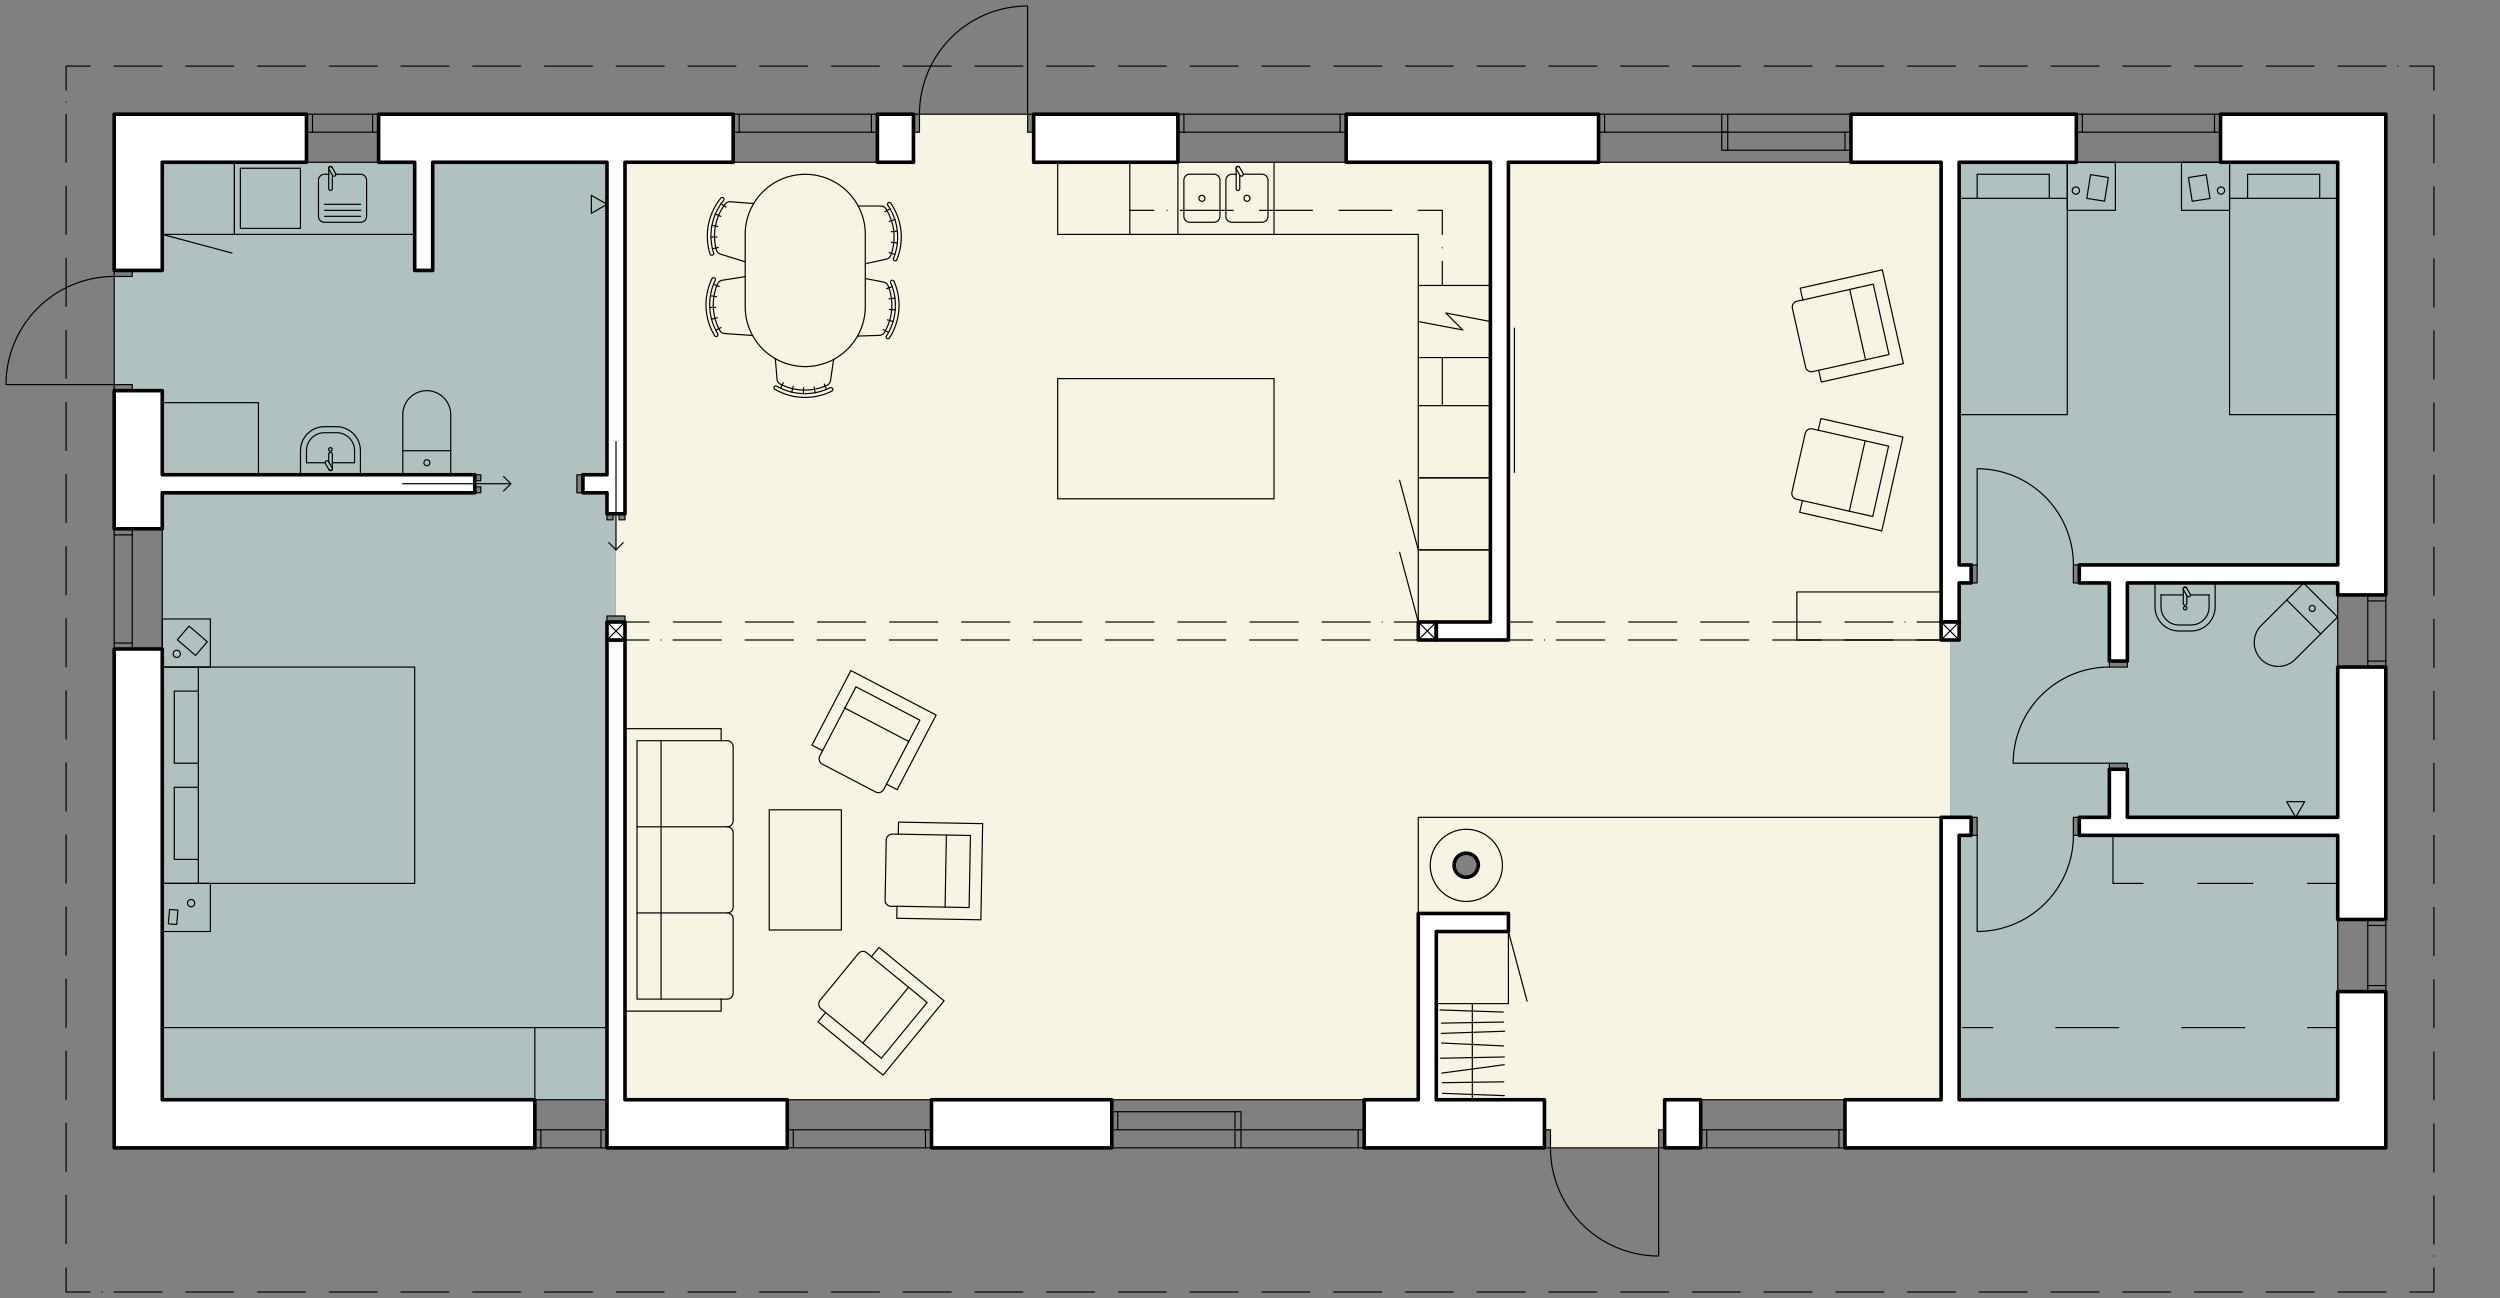 <?xml version="1.0" encoding="UTF-8" standalone="no"?>
<svg xmlns="http://www.w3.org/2000/svg" viewBox="0 0 589.61 306.14"><rect x="0" y="0" width="589.61" height="306.14" fill="#808080" stroke="none"/><defs><style>.cls-1,.cls-5{fill:#fff;}.cls-2{fill:#b0c1c0;}.cls-3{fill:#f7f4e4;}.cls-10,.cls-11,.cls-12,.cls-13,.cls-14,.cls-15,.cls-16,.cls-17,.cls-18,.cls-19,.cls-20,.cls-4,.cls-6,.cls-7,.cls-8,.cls-9{fill:none;}.cls-10,.cls-11,.cls-12,.cls-13,.cls-14,.cls-15,.cls-16,.cls-17,.cls-18,.cls-19,.cls-20,.cls-4,.cls-5,.cls-6,.cls-7,.cls-8,.cls-9{stroke:#000;stroke-linecap:round;stroke-linejoin:round;}.cls-4,.cls-5{stroke-width:0.85px;}.cls-10,.cls-11,.cls-12,.cls-13,.cls-14,.cls-15,.cls-16,.cls-17,.cls-18,.cls-19,.cls-20,.cls-6,.cls-7,.cls-8,.cls-9{stroke-width:0.28px;}.cls-7{stroke-dasharray:12.94 12.94;}.cls-8{stroke-dasharray:14.85 14.85;}.cls-9{stroke-dasharray:0 2.82;}.cls-10{stroke-dasharray:11.28 2.82 0 2.82;}.cls-11{stroke-dasharray:0 2.83;}.cls-12{stroke-dasharray:11.34 2.83 0 2.83;}.cls-13{stroke-dasharray:0 2.83;}.cls-14{stroke-dasharray:11.34 2.83 0 2.83;}.cls-15{stroke-dasharray:0 2.83;}.cls-16{stroke-dasharray:11.34 2.83 0 2.83;}.cls-17{stroke-dasharray:11.34;}.cls-18{stroke-dasharray:0 3.12;}.cls-19{stroke-dasharray:12.47 3.12 0 3.12;}.cls-20{stroke-dasharray:0 3.19;}</style></defs><g id="Lager_9_kopia" data-name="Lager 9 kopia"><polygon class="cls-1" points="462.04 150.94 459.92 150.94 457.79 150.94 459.92 148.82 462.04 150.94"/><path class="cls-2" d="M462,137.48h4.26V110.55A22.66,22.66,0,0,1,489,133.22v4.26h8.51v19.84A22.66,22.66,0,0,0,474.8,180h22.68v12.75H489V197a22.66,22.66,0,0,1-22.67,22.68V192.75h-6.38V150.94H462V137.48Z"/><path class="cls-3" d="M347.37,212.45a8.43,8.43,0,0,0,4.47-2.35,8.53,8.53,0,0,0,1.89-2.88,8.67,8.67,0,0,0,.46-1.58,8.65,8.65,0,0,0,0-3.1,8.67,8.67,0,0,0-.46-1.58,8.51,8.51,0,0,0-4.78-4.78,8.64,8.64,0,0,0-1.58-.45,8.05,8.05,0,0,0-1.55-.14,8,8,0,0,0-1.54.14,9,9,0,0,0-1.59.45,8.53,8.53,0,0,0-4.77,4.78,7.94,7.94,0,0,0-.46,1.58,8.65,8.65,0,0,0,0,3.1,7.94,7.94,0,0,0,.46,1.58,8.38,8.38,0,0,0,1.89,2.88,8.35,8.35,0,0,0,4.47,2.35,8,8,0,0,0,1.54.14A8.05,8.05,0,0,0,347.37,212.45Zm8.37,3H334.48v43.94H147.4V145.27h-2.13V121.18H146v1.41h1.42V38.26h68V31.18h1.42V26.92h25.51v4.26h1.42v7.08H351.49V146.69h-17v4.25h21.26V38.26H457.79V139.6h-34v11.34h36.14v41.81h-2.13v66.62H392.6v7.08h-1.42v4.25H365.67v-4.25h-1.42v-7.08H338.74V219.68h17Zm-55.27-97.8V89.29h-51v28.34Z"/><path class="cls-2" d="M551.34,233.85v25.52H462V197h4.26v22.68A22.66,22.66,0,0,0,489,197h62.37v36.85Z"/><path class="cls-2" d="M551.34,157.32v35.43H501.73V180H474.8a22.66,22.66,0,0,1,22.68-22.68h4.25V137.48h49.61v19.84Z"/><path class="cls-2" d="M551.34,38.26v95H489a22.66,22.66,0,0,0-22.67-22.67v22.67H462v-95h89.3Z"/><polygon class="cls-1" points="462.04 146.69 462.04 150.94 459.92 148.82 462.04 146.69"/><polygon class="cls-1" points="462.04 146.69 459.92 148.82 457.79 146.69 462.04 146.69"/><polygon class="cls-1" points="459.92 148.82 457.79 150.94 457.79 146.69 459.92 148.82"/><polygon class="cls-3" points="457.79 146.69 457.79 150.94 423.78 150.94 423.78 139.6 457.79 139.6 457.79 146.69"/><path class="cls-3" d="M354.19,202.54a8.65,8.65,0,0,1,0,3.1,8.67,8.67,0,0,1-.46,1.58A8.51,8.51,0,0,1,349,212a8.64,8.64,0,0,1-1.58.45,8.05,8.05,0,0,1-1.55.14,8,8,0,0,1-1.54-.14,8.35,8.35,0,0,1-4.47-2.35,8.38,8.38,0,0,1-1.89-2.88,7.94,7.94,0,0,1-.46-1.58,8.65,8.65,0,0,1,0-3.1,7.94,7.94,0,0,1,.46-1.58,8.53,8.53,0,0,1,4.77-4.78,9,9,0,0,1,1.59-.45,8,8,0,0,1,1.54-.14,8.05,8.05,0,0,1,1.55.14,8.64,8.64,0,0,1,1.58.45,8.51,8.51,0,0,1,4.78,4.78A8.67,8.67,0,0,1,354.19,202.54Zm-5.53,1.55a3.05,3.05,0,0,0-.05-.52,2.38,2.38,0,0,0-.15-.52,2.81,2.81,0,0,0-.63-1,2.94,2.94,0,0,0-1-.64,4.61,4.61,0,0,0-.53-.15,3,3,0,0,0-.52,0,2.92,2.92,0,0,0-.51,0,4.61,4.61,0,0,0-.53.15,2.88,2.88,0,0,0-1.59,1.6,2.38,2.38,0,0,0-.15.52,2.73,2.73,0,0,0,0,1,2.38,2.38,0,0,0,.15.52,2.88,2.88,0,0,0,1.59,1.6,4.61,4.61,0,0,0,.53.15,2.92,2.92,0,0,0,.51,0,3,3,0,0,0,.52,0,4.61,4.61,0,0,0,.53-.15,2.94,2.94,0,0,0,1-.64,2.81,2.81,0,0,0,.63-1,2.38,2.38,0,0,0,.15-.52A3.05,3.05,0,0,0,348.66,204.09Z"/><polygon class="cls-1" points="338.74 146.69 338.74 150.94 336.61 148.82 338.74 146.69"/><polygon class="cls-1" points="338.74 146.69 336.61 148.82 334.48 146.69 338.74 146.69"/><polygon class="cls-1" points="338.74 150.94 334.48 150.94 336.61 148.82 338.74 150.94"/><polygon class="cls-1" points="334.48 146.69 336.61 148.82 334.48 150.94 334.48 146.69"/><rect class="cls-3" x="249.45" y="89.29" width="51.02" height="28.34"/><polygon class="cls-1" points="147.4 146.69 147.4 150.94 145.28 148.82 147.4 146.69"/><polygon class="cls-1" points="147.4 146.69 145.28 148.82 143.15 146.69 147.4 146.69"/><polygon class="cls-1" points="147.4 150.94 143.15 150.94 145.28 148.82 147.4 150.94"/><polygon class="cls-1" points="145.28 148.82 143.15 150.94 143.15 146.69 145.28 148.82"/><path class="cls-2" d="M112,114.09v-.71h1.41V112H38.26V92.12H31.18V90.7H26.93V65.19h4.25V63.77h7.08V38.26h17v17H97.79v8.5H102V38.26h41.11V112h-7.09v4.26h7.09v6.37h1.41v-1.41h.71v24.09h-2.12v97.09H38.26V116.22h75.12V114.8H112Z"/><rect class="cls-2" x="126.14" y="242.36" width="17.01" height="17.01"/><rect class="cls-2" x="38.26" y="242.36" width="87.88" height="17.01"/><polygon class="cls-2" points="97.79 38.27 97.79 55.27 55.27 55.27 55.27 38.27 72.28 38.27 89.29 38.27 97.79 38.27"/></g><g id="_1:100::hatch" data-name="1:100::hatch"><polygon class="cls-1" points="435.12 270.71 435.12 259.37 457.8 259.37 457.8 192.76 464.88 192.76 464.88 197.01 462.05 197.01 462.05 259.37 551.34 259.37 551.34 233.86 562.68 233.86 562.68 270.71 435.12 270.71"/><polygon class="cls-1" points="143.15 270.71 143.15 150.94 147.4 150.94 147.4 259.37 185.67 259.37 185.67 270.71 143.15 270.71"/><rect class="cls-1" x="219.69" y="259.37" width="42.52" height="11.34"/><polygon class="cls-1" points="551.34 216.85 551.34 197.01 490.39 197.01 490.39 192.76 497.48 192.76 497.48 181.42 501.73 181.42 501.73 192.76 551.34 192.76 551.34 157.32 562.68 157.32 562.68 216.85 551.34 216.85"/><polygon class="cls-1" points="321.73 259.37 334.49 259.37 334.49 215.43 355.75 215.43 355.75 219.69 338.74 219.69 338.74 259.37 364.25 259.37 364.25 270.71 321.73 270.71 321.73 259.37"/><polygon class="cls-1" points="26.93 153.07 38.27 153.07 38.27 259.37 126.14 259.37 126.14 270.71 26.93 270.71 26.93 153.07"/><polygon class="cls-1" points="497.48 155.91 497.48 137.48 490.39 137.48 490.39 133.23 551.34 133.23 551.34 38.27 523.7 38.27 523.7 26.93 562.68 26.93 562.68 140.31 551.34 140.31 551.34 137.48 501.73 137.48 501.73 155.91 497.48 155.91"/><polygon class="cls-1" points="464.88 133.23 464.88 137.48 462.05 137.48 462.05 146.69 457.8 146.69 457.8 38.27 436.54 38.27 436.54 26.93 489.69 26.93 489.69 38.27 462.05 38.27 462.05 133.23 464.88 133.23"/><polygon class="cls-1" points="317.48 38.27 317.48 26.93 377.01 26.93 377.01 38.27 355.75 38.27 355.75 150.94 338.74 150.94 338.74 146.69 351.5 146.69 351.5 38.27 317.48 38.27"/><polygon class="cls-1" points="26.93 92.13 38.27 92.13 38.27 111.97 111.97 111.97 111.97 116.22 38.27 116.22 38.27 124.72 26.93 124.72 26.93 92.13"/><polygon class="cls-1" points="89.29 38.27 89.29 26.93 172.91 26.93 172.91 38.27 147.4 38.27 147.4 121.18 143.15 121.18 143.15 116.22 137.48 116.22 137.48 111.97 143.15 111.97 143.15 38.27 102.05 38.27 102.05 63.78 97.8 63.78 97.8 38.27 89.29 38.27"/><rect class="cls-1" x="206.93" y="26.93" width="8.5" height="11.34"/><rect class="cls-1" x="243.78" y="26.93" width="34.02" height="11.34"/><rect class="cls-1" x="392.6" y="259.37" width="8.5" height="11.34"/><polygon class="cls-1" points="72.28 38.27 38.27 38.27 38.27 63.78 26.93 63.78 26.93 26.93 72.28 26.93 72.28 38.27"/></g><g id="_1:100::2" data-name="1:100::2"><rect class="cls-4" x="243.78" y="26.93" width="34.02" height="11.34"/><polygon class="cls-4" points="464.88 133.23 464.88 137.48 462.05 137.48 462.05 146.69 457.8 146.69 457.8 38.27 436.54 38.27 436.54 26.93 489.69 26.93 489.69 38.27 462.05 38.27 462.05 133.23 464.88 133.23"/><polygon class="cls-4" points="497.48 155.91 501.73 155.91 501.73 137.48 551.34 137.48 551.34 140.31 562.68 140.31 562.68 26.93 523.7 26.93 523.7 38.27 551.34 38.27 551.34 133.23 490.39 133.23 490.39 137.48 497.48 137.48 497.48 155.91"/><rect class="cls-4" x="392.6" y="259.37" width="8.5" height="11.34"/><polygon class="cls-4" points="435.12 270.71 435.12 259.37 457.8 259.37 457.8 192.76 464.88 192.76 464.88 197.01 462.05 197.01 462.05 259.37 551.34 259.37 551.34 233.86 562.68 233.86 562.68 270.71 435.12 270.71"/><polygon class="cls-4" points="72.28 38.27 72.28 26.93 26.93 26.93 26.93 63.78 38.27 63.78 38.27 38.27 72.28 38.27"/><polygon class="cls-4" points="143.15 270.71 143.15 150.94 147.4 150.94 147.4 259.37 185.67 259.37 185.67 270.71 143.15 270.71"/><rect class="cls-4" x="219.69" y="259.37" width="42.52" height="11.34"/><polygon class="cls-4" points="551.34 216.85 562.68 216.85 562.68 157.32 551.34 157.32 551.34 192.76 501.73 192.76 501.73 181.42 497.48 181.42 497.48 192.76 490.39 192.76 490.39 197.01 551.34 197.01 551.34 216.85"/><polygon class="cls-4" points="321.73 259.37 321.73 270.71 364.25 270.71 364.25 259.37 338.74 259.37 338.74 219.69 355.75 219.69 355.75 215.43 334.49 215.43 334.49 259.37 321.73 259.37"/><polygon class="cls-4" points="26.93 153.07 38.27 153.07 38.27 259.37 126.14 259.37 126.14 270.71 26.93 270.71 26.93 153.07"/><rect class="cls-5" x="457.8" y="146.69" width="4.25" height="4.25"/><rect class="cls-5" x="334.49" y="146.69" width="4.25" height="4.25"/><rect class="cls-5" x="143.15" y="146.69" width="4.25" height="4.25"/><polygon class="cls-4" points="26.93 92.13 38.27 92.13 38.27 111.97 111.97 111.97 111.97 116.22 38.27 116.22 38.27 124.72 26.93 124.72 26.93 92.13"/><polygon class="cls-4" points="89.29 38.27 97.8 38.27 97.8 63.78 102.05 63.78 102.05 38.27 143.15 38.27 143.15 111.97 137.48 111.97 137.48 116.22 143.15 116.22 143.15 121.18 147.4 121.18 147.4 38.27 172.91 38.27 172.91 26.93 89.29 26.93 89.29 38.27"/><rect class="cls-4" x="206.93" y="26.93" width="8.5" height="11.34"/><polygon class="cls-4" points="317.48 38.27 317.48 26.93 377.01 26.93 377.01 38.27 355.75 38.27 355.75 150.94 338.74 150.94 338.74 146.69 351.5 146.69 351.5 38.27 317.48 38.27"/></g><g id="_1:100::3" data-name="1:100::3"><line class="cls-6" x1="320.31" y1="266.46" x2="292.68" y2="266.46"/><line class="cls-6" x1="277.8" y1="38.27" x2="317.48" y2="38.27"/><line class="cls-6" x1="279.21" y1="26.93" x2="316.06" y2="26.93"/><line class="cls-6" x1="316.06" y1="31.18" x2="279.21" y2="31.18"/><rect class="cls-6" x="316.06" y="26.93" width="1.42" height="4.25"/><rect class="cls-6" x="489.69" y="26.93" width="1.42" height="4.25"/><rect class="cls-6" x="522.28" y="26.93" width="1.42" height="4.25"/><line class="cls-6" x1="489.69" y1="38.27" x2="523.7" y2="38.27"/><line class="cls-6" x1="491.1" y1="26.93" x2="522.28" y2="26.93"/><line class="cls-6" x1="522.28" y1="31.18" x2="491.1" y2="31.18"/><polyline class="cls-6" points="97.8 55.28 55.28 55.28 55.28 38.27"/><polyline class="cls-6" points="334.49 95.67 334.49 55.28 266.46 55.28"/><rect class="cls-6" x="249.45" y="89.29" width="51.02" height="28.35"/><path class="cls-6" d="M1.42,90.71A25.51,25.51,0,0,1,26.93,65.2V90.71Z"/><path class="cls-6" d="M365.67,270.71h25.51v25.51a25.51,25.51,0,0,1-25.51-25.51Z"/><rect class="cls-6" x="143.15" y="145.28" width="4.25" height="1.42"/><rect class="cls-6" x="143.15" y="121.18" width="1.42" height="1.42"/><rect class="cls-6" x="145.98" y="121.18" width="1.42" height="1.42"/><polyline class="cls-6" points="146.98 127.98 145.28 129.69 143.57 127.98"/><polyline class="cls-6" points="457.8 139.61 423.78 139.61 423.78 150.94 457.8 150.94"/><rect class="cls-6" x="488.98" y="133.23" width="1.42" height="4.25"/><rect class="cls-6" x="464.88" y="133.23" width="1.42" height="4.25"/><rect class="cls-6" x="488.98" y="192.76" width="1.42" height="4.25"/><rect class="cls-6" x="464.88" y="192.76" width="1.42" height="4.25"/><rect class="cls-6" x="497.48" y="155.91" width="4.25" height="1.42"/><rect class="cls-6" x="497.48" y="180" width="4.25" height="1.42"/><rect class="cls-6" x="26.93" y="63.78" width="4.25" height="1.42"/><rect class="cls-6" x="26.93" y="90.71" width="4.25" height="1.42"/><rect class="cls-6" x="26.93" y="151.65" width="4.25" height="1.42"/><rect class="cls-6" x="26.93" y="124.72" width="4.25" height="1.42"/><rect class="cls-6" x="391.18" y="266.46" width="1.42" height="4.25"/><rect class="cls-6" x="364.25" y="266.46" width="1.42" height="4.25"/><rect class="cls-6" x="141.73" y="266.46" width="1.42" height="4.25"/><rect class="cls-6" x="126.14" y="266.46" width="1.42" height="4.25"/><rect class="cls-6" x="320.31" y="266.46" width="1.42" height="4.25"/><rect class="cls-6" x="291.26" y="266.46" width="1.42" height="4.25"/><rect class="cls-6" x="291.26" y="262.2" width="1.42" height="4.25"/><rect class="cls-6" x="262.2" y="262.2" width="1.42" height="4.25"/><rect class="cls-6" x="558.43" y="216.85" width="4.25" height="1.42"/><rect class="cls-6" x="558.43" y="232.44" width="4.25" height="1.42"/><rect class="cls-6" x="558.43" y="140.31" width="4.25" height="1.42"/><rect class="cls-6" x="558.43" y="155.91" width="4.25" height="1.42"/><rect class="cls-6" x="377.01" y="26.93" width="1.42" height="4.25"/><rect class="cls-6" x="406.06" y="26.93" width="1.42" height="4.25"/><rect class="cls-6" x="406.06" y="31.18" width="1.42" height="4.25"/><rect class="cls-6" x="435.12" y="31.18" width="1.42" height="4.25"/><path class="cls-6" d="M466.3,133.23V110.55A22.69,22.69,0,0,1,489,133.23"/><path class="cls-6" d="M466.3,197v22.68A22.7,22.7,0,0,0,489,197"/><path class="cls-6" d="M497.48,180H474.8a22.7,22.7,0,0,1,22.68-22.68"/><line class="cls-6" x1="127.56" y1="270.71" x2="141.73" y2="270.71"/><line class="cls-6" x1="38.27" y1="153.07" x2="38.27" y2="124.72"/><line class="cls-6" x1="26.93" y1="151.65" x2="26.93" y2="126.14"/><line class="cls-6" x1="145.28" y1="104.17" x2="145.28" y2="129.69"/><line class="cls-6" x1="292.68" y1="270.71" x2="320.31" y2="270.71"/><line class="cls-6" x1="262.2" y1="270.71" x2="291.26" y2="270.71"/><line class="cls-6" x1="262.2" y1="259.37" x2="321.73" y2="259.37"/><line class="cls-6" x1="406.06" y1="26.93" x2="378.43" y2="26.93"/><line class="cls-6" x1="436.54" y1="38.27" x2="377.01" y2="38.27"/><line class="cls-6" x1="436.54" y1="26.93" x2="407.48" y2="26.93"/><line class="cls-6" x1="551.34" y1="157.32" x2="551.34" y2="140.31"/><line class="cls-6" x1="562.68" y1="155.91" x2="562.68" y2="141.73"/><line class="cls-6" x1="562.68" y1="232.44" x2="562.68" y2="218.27"/><line class="cls-6" x1="551.34" y1="233.86" x2="551.34" y2="216.85"/><path class="cls-6" d="M345.83,212.6a8.82,8.82,0,0,0,1.54-.14,8.57,8.57,0,0,0,4.47-2.35,8.33,8.33,0,0,0,1.89-2.89,7.94,7.94,0,0,0,.46-1.58,8.6,8.6,0,0,0,0-3.09,8.23,8.23,0,0,0-.46-1.59,8.38,8.38,0,0,0-1.89-2.88,8.57,8.57,0,0,0-4.47-2.35,8.82,8.82,0,0,0-1.54-.14,8.93,8.93,0,0,0-1.55.14,8.66,8.66,0,0,0-4.47,2.35,8.53,8.53,0,0,0-1.89,2.88,9,9,0,0,0-.46,1.59,8.6,8.6,0,0,0,0,3.09,8.67,8.67,0,0,0,.46,1.58,8.57,8.57,0,0,0,1.89,2.89,8.66,8.66,0,0,0,4.47,2.35A8.93,8.93,0,0,0,345.83,212.6Z"/><line class="cls-6" x1="31.18" y1="126.14" x2="31.18" y2="151.65"/><line class="cls-6" x1="141.73" y1="266.46" x2="127.56" y2="266.46"/><line class="cls-6" x1="263.62" y1="266.46" x2="291.26" y2="266.46"/><line class="cls-6" x1="291.26" y1="262.2" x2="263.62" y2="262.2"/><line class="cls-6" x1="558.43" y1="218.27" x2="558.43" y2="232.44"/><line class="cls-6" x1="558.43" y1="141.73" x2="558.43" y2="155.91"/><line class="cls-6" x1="378.43" y1="31.18" x2="406.06" y2="31.18"/><line class="cls-6" x1="435.12" y1="31.18" x2="407.48" y2="31.18"/><line class="cls-6" x1="407.48" y1="35.43" x2="435.12" y2="35.43"/><rect class="cls-6" x="277.8" y="26.93" width="1.42" height="4.25"/><rect class="cls-6" x="172.91" y="26.93" width="1.42" height="4.25"/><rect class="cls-6" x="205.51" y="26.93" width="1.42" height="4.25"/><line class="cls-6" x1="172.91" y1="38.27" x2="206.93" y2="38.27"/><line class="cls-6" x1="174.33" y1="26.93" x2="205.51" y2="26.93"/><line class="cls-6" x1="205.51" y1="31.18" x2="174.33" y2="31.18"/><line class="cls-6" x1="126.14" y1="242.36" x2="143.15" y2="242.36"/><line class="cls-6" x1="218.27" y1="266.46" x2="187.09" y2="266.46"/><line class="cls-6" x1="187.09" y1="270.71" x2="218.27" y2="270.71"/><line class="cls-6" x1="185.67" y1="259.37" x2="219.69" y2="259.37"/><rect class="cls-6" x="218.27" y="266.46" width="1.42" height="4.25"/><rect class="cls-6" x="185.67" y="266.46" width="1.42" height="4.25"/><line class="cls-6" x1="87.87" y1="26.93" x2="73.7" y2="26.93"/><line class="cls-6" x1="89.29" y1="38.27" x2="72.28" y2="38.27"/><line class="cls-6" x1="73.7" y1="31.18" x2="87.87" y2="31.18"/><rect class="cls-6" x="72.28" y="26.93" width="1.42" height="4.25"/><rect class="cls-6" x="87.87" y="26.93" width="1.42" height="4.25"/><polyline class="cls-6" points="38.27 242.36 126.14 242.36 126.14 259.37 143.15 259.37"/><line class="cls-6" x1="402.52" y1="266.46" x2="433.7" y2="266.46"/><line class="cls-6" x1="435.12" y1="259.37" x2="401.1" y2="259.37"/><line class="cls-6" x1="433.7" y1="270.71" x2="402.52" y2="270.71"/><rect class="cls-6" x="401.1" y="266.46" width="1.42" height="4.25"/><rect class="cls-6" x="433.7" y="266.46" width="1.42" height="4.25"/><path class="cls-6" d="M242.36,1.42a25.51,25.51,0,0,0-25.51,25.51h25.51Z"/><rect class="cls-6" x="215.43" y="26.93" width="1.42" height="4.25"/><rect class="cls-6" x="242.36" y="26.93" width="1.42" height="4.25"/><rect class="cls-6" x="136.06" y="111.97" width="1.42" height="4.25"/><rect class="cls-6" x="111.97" y="114.8" width="1.42" height="1.42"/><rect class="cls-6" x="111.97" y="111.97" width="1.42" height="1.42"/><polyline class="cls-6" points="118.77 112.39 120.47 114.09 118.77 115.8"/><line class="cls-6" x1="94.96" y1="114.09" x2="120.47" y2="114.09"/><line class="cls-6" x1="143.15" y1="146.69" x2="147.4" y2="150.94"/><line class="cls-6" x1="147.4" y1="146.69" x2="143.15" y2="150.94"/><line class="cls-6" x1="457.8" y1="146.69" x2="462.05" y2="150.94"/><line class="cls-6" x1="462.05" y1="146.69" x2="457.8" y2="150.94"/><line class="cls-6" x1="334.49" y1="146.69" x2="338.74" y2="150.94"/><line class="cls-6" x1="338.74" y1="146.69" x2="334.49" y2="150.94"/><path class="cls-4" d="M348.66,204.09a2.21,2.21,0,0,0-.05-.51,2.46,2.46,0,0,0-.15-.53,2.67,2.67,0,0,0-.63-1,2.81,2.81,0,0,0-1-.63,2.46,2.46,0,0,0-.53-.15,2.68,2.68,0,0,0-1,0,2.46,2.46,0,0,0-.53.15,2.91,2.91,0,0,0-1,.63,2.81,2.81,0,0,0-.63,1,2.46,2.46,0,0,0-.15.53,2.68,2.68,0,0,0,0,1,2.46,2.46,0,0,0,.15.53,2.83,2.83,0,0,0,1.59,1.59,2.46,2.46,0,0,0,.53.15,2.68,2.68,0,0,0,1,0,2.46,2.46,0,0,0,.53-.15,2.81,2.81,0,0,0,1-.63,2.67,2.67,0,0,0,.63-1,2.46,2.46,0,0,0,.15-.53A2.24,2.24,0,0,0,348.66,204.09Z"/></g><g id="_1:100::dash" data-name="1:100::dash"><rect class="cls-6" x="56.69" y="39.69" width="14.17" height="14.17"/><polyline class="cls-6" points="498.33 197.01 498.33 208.35 505.42 208.35"/><line class="cls-7" x1="518.36" y1="208.35" x2="537.78" y2="208.35"/><line class="cls-6" x1="544.25" y1="208.35" x2="551.34" y2="208.35"/><line class="cls-6" x1="551.34" y1="242.36" x2="544.25" y2="242.36"/><line class="cls-8" x1="529.4" y1="242.36" x2="477.41" y2="242.36"/><line class="cls-6" x1="469.98" y1="242.36" x2="462.9" y2="242.36"/></g><g id="_1:100::dashdot" data-name="1:100::dashdot"><polyline class="cls-6" points="15.59 299.06 15.59 304.72 21.26 304.72"/><line class="cls-9" x1="24.08" y1="304.72" x2="25.49" y2="304.72"/><line class="cls-10" x1="26.9" y1="304.72" x2="566.94" y2="304.72"/><polyline class="cls-6" points="568.35 304.72 574.02 304.72 574.02 299.06"/><line class="cls-11" x1="574.02" y1="296.22" x2="574.02" y2="294.8"/><line class="cls-12" x1="574.02" y1="293.39" x2="574.02" y2="22.68"/><polyline class="cls-6" points="574.02 21.26 574.02 15.59 568.35 15.59"/><line class="cls-9" x1="565.53" y1="15.59" x2="564.12" y2="15.59"/><line class="cls-10" x1="562.71" y1="15.59" x2="22.67" y2="15.59"/><polyline class="cls-6" points="21.26 15.59 15.59 15.59 15.59 21.26"/><line class="cls-11" x1="15.59" y1="24.09" x2="15.59" y2="25.51"/><line class="cls-12" x1="15.59" y1="26.93" x2="15.59" y2="297.64"/><line class="cls-6" x1="457.8" y1="146.69" x2="452.13" y2="146.69"/><line class="cls-13" x1="449.29" y1="146.69" x2="447.87" y2="146.69"/><line class="cls-14" x1="446.46" y1="146.69" x2="362.83" y2="146.69"/><line class="cls-6" x1="361.42" y1="146.69" x2="355.75" y2="146.69"/><line class="cls-6" x1="355.75" y1="150.94" x2="361.42" y2="150.94"/><line class="cls-13" x1="364.25" y1="150.94" x2="365.67" y2="150.94"/><line class="cls-14" x1="367.09" y1="150.94" x2="450.71" y2="150.94"/><line class="cls-6" x1="452.13" y1="150.94" x2="457.8" y2="150.94"/><line class="cls-6" x1="147.4" y1="150.94" x2="153.07" y2="150.94"/><line class="cls-15" x1="155.91" y1="150.94" x2="157.32" y2="150.94"/><line class="cls-16" x1="158.74" y1="150.94" x2="327.4" y2="150.94"/><line class="cls-6" x1="328.82" y1="150.94" x2="334.49" y2="150.94"/><line class="cls-6" x1="334.49" y1="146.69" x2="328.82" y2="146.69"/><line class="cls-15" x1="325.98" y1="146.69" x2="324.57" y2="146.69"/><line class="cls-16" x1="323.15" y1="146.69" x2="154.49" y2="146.69"/><line class="cls-6" x1="153.07" y1="146.69" x2="147.4" y2="146.69"/><line class="cls-17" x1="340.16" y1="84.33" x2="340.16" y2="95.67"/><line class="cls-6" x1="266.46" y1="49.61" x2="272.13" y2="49.61"/><line class="cls-18" x1="275.24" y1="49.61" x2="276.8" y2="49.61"/><line class="cls-19" x1="278.36" y1="49.61" x2="332.93" y2="49.61"/><polyline class="cls-6" points="334.49 49.61 340.16 49.61 340.16 55.28"/><line class="cls-20" x1="340.16" y1="58.46" x2="340.16" y2="60.06"/><line class="cls-6" x1="340.16" y1="61.65" x2="340.16" y2="67.32"/></g><g id="_1:100::4" data-name="1:100::4"><polyline class="cls-6" points="457.8 192.76 334.49 192.76 334.49 215.43"/></g><g id="_1:100::Inredning::fast_inredning" data-name="1:100::Inredning::fast inredning"><path class="cls-6" d="M72.28,109.13V106.3a4.25,4.25,0,0,1,4.26-4.25h2.83a4.23,4.23,0,0,1,4.25,4.25v2.83"/><path class="cls-6" d="M294.8,46.77a.58.58,0,0,0-.05-.26.75.75,0,0,0-.15-.24.78.78,0,0,0-.24-.16.73.73,0,0,0-.53,0,.78.78,0,0,0-.24.16.61.61,0,0,0-.15.24.7.7,0,0,0,0,.52.61.61,0,0,0,.15.24.78.78,0,0,0,.24.16.73.73,0,0,0,.53,0,.78.78,0,0,0,.24-.16.75.75,0,0,0,.15-.24A.58.58,0,0,0,294.8,46.77Z"/><line class="cls-6" x1="76.54" y1="49.61" x2="85.04" y2="49.61"/><line class="cls-6" x1="38.27" y1="55.28" x2="54.7" y2="59.68"/><path class="cls-6" d="M279.21,51a1.42,1.42,0,0,0,1.42,1.42h5.67A1.42,1.42,0,0,0,287.72,51v-8.5a1.43,1.43,0,0,0-1.42-1.42h-5.67a1.43,1.43,0,0,0-1.42,1.42Z"/><rect class="cls-6" x="38.27" y="38.27" width="17.01" height="17.01"/><rect class="cls-6" x="38.27" y="94.96" width="22.68" height="17.01"/><rect class="cls-6" x="249.45" y="38.27" width="17.01" height="17.01"/><rect class="cls-6" x="334.49" y="95.67" width="17.01" height="17.01"/><line class="cls-6" x1="76.68" y1="109.13" x2="72.28" y2="109.13"/><line class="cls-6" x1="83.62" y1="109.13" x2="78.38" y2="109.13"/><path class="cls-6" d="M101.34,109.13a.75.75,0,0,1,0,.26.67.67,0,0,1-.16.24.63.63,0,0,1-.24.16.7.7,0,0,1-.52,0,.63.63,0,0,1-.24-.16.67.67,0,0,1-.16-.24.75.75,0,0,1,0-.26.8.8,0,0,1,0-.26.74.74,0,0,1,.4-.4.87.87,0,0,1,.52,0,.74.74,0,0,1,.4.4A.8.8,0,0,1,101.34,109.13Z"/><polygon class="cls-6" points="539.29 189.07 543.54 189.07 541.42 192.76 539.29 189.07"/><path class="cls-6" d="M508.25,143.15v-5.67h14.18v5.67a5.68,5.68,0,0,1-5.67,5.67h-2.84a5.67,5.67,0,0,1-5.67-5.67Z"/><path class="cls-6" d="M515.76,143.43a.4.4,0,0,0,0-.15.38.38,0,0,0-.09-.15.42.42,0,0,0-.14-.09.45.45,0,0,0-.16,0,.41.41,0,0,0-.16,0,.42.42,0,0,0-.14.09.4.4,0,0,0-.1.15.4.4,0,0,0,0,.15.41.41,0,0,0,0,.16.52.52,0,0,0,.24.24.41.41,0,0,0,.16,0,.39.39,0,0,0,.3-.13.42.42,0,0,0,.09-.14A.41.41,0,0,0,515.76,143.43Z"/><path class="cls-6" d="M515.71,138.69a.43.43,0,0,0-.21-.19.42.42,0,0,0-.27,0,.42.42,0,0,0-.32.41v3.4a.43.43,0,0,0,.13.3.42.42,0,0,0,.72-.3v-1.82"/><path class="cls-6" d="M515.71,138.69a.43.43,0,0,0-.26-.2.39.39,0,0,0-.32,0,.43.43,0,0,0-.2.26.4.4,0,0,0,0,.32l.85,1.47a.43.43,0,0,0,.26.2.4.4,0,0,0,.32,0,.43.43,0,0,0,.2-.26.45.45,0,0,0,0-.32C516.27,139.67,516,139.18,515.71,138.69Z"/><path class="cls-6" d="M521,140.31v2.84a4.25,4.25,0,0,1-4.25,4.25h-2.84a4.23,4.23,0,0,1-4.25-4.25v-2.84"/><line class="cls-6" x1="516.61" y1="140.31" x2="521.01" y2="140.31"/><line class="cls-6" x1="509.67" y1="140.31" x2="514.91" y2="140.31"/><line class="cls-6" x1="76.54" y1="48.19" x2="85.04" y2="48.19"/><line class="cls-6" x1="94.96" y1="106.3" x2="106.3" y2="106.3"/><line class="cls-6" x1="76.54" y1="51.02" x2="85.04" y2="51.02"/><path class="cls-6" d="M77.53,41.1h-1a1.42,1.42,0,0,0-1.42,1.42V51a1.4,1.4,0,0,0,1.42,1.42H85A1.42,1.42,0,0,0,86.46,51v-8.5A1.43,1.43,0,0,0,85,41.1H79.22"/><path class="cls-6" d="M78.32,39.47a.43.43,0,0,0-.26-.2.45.45,0,0,0-.32,0,.41.41,0,0,0-.2.25.47.47,0,0,0,0,.33c.29.49.57,1,.85,1.47a.43.43,0,0,0,.26.2.47.47,0,0,0,.33,0,.46.46,0,0,0,.19-.26.39.39,0,0,0,0-.32C78.89,40.45,78.6,40,78.32,39.47Z"/><path class="cls-6" d="M78.32,39.47a.49.49,0,0,0-.2-.18.54.54,0,0,0-.28,0,.4.4,0,0,0-.22.16.39.39,0,0,0-.09.26V44.5a.41.41,0,0,0,.12.3.43.43,0,0,0,.3.13.44.44,0,0,0,.43-.43V41.27"/><polygon class="cls-6" points="139.47 50.31 139.47 46.06 143.15 48.19 139.47 50.31"/><line class="cls-6" x1="277.8" y1="38.27" x2="277.8" y2="55.28"/><line class="cls-6" x1="300.47" y1="55.28" x2="300.47" y2="38.27"/><path class="cls-6" d="M291.54,41.1h-1a1.4,1.4,0,0,0-1,.42,1.38,1.38,0,0,0-.42,1V51a1.42,1.42,0,0,0,1.42,1.42h7.09a1.45,1.45,0,0,0,1-.41,1.42,1.42,0,0,0,.42-1v-8.5a1.38,1.38,0,0,0-.42-1,1.42,1.42,0,0,0-1-.42h-4.4"/><rect class="cls-6" x="338.74" y="219.69" width="17.01" height="17.01"/><line class="cls-6" x1="355.75" y1="219.69" x2="360.15" y2="236.11"/><rect class="cls-6" x="334.49" y="112.68" width="17.01" height="17.01"/><line class="cls-6" x1="334.49" y1="129.69" x2="330.09" y2="113.26"/><rect class="cls-6" x="334.49" y="129.69" width="17.01" height="17.01"/><line class="cls-6" x1="334.49" y1="146.69" x2="330.09" y2="130.26"/><polyline class="cls-6" points="334.49 75.83 345 77.83 340.99 73.82 351.5 75.83"/><line class="cls-6" x1="334.49" y1="84.33" x2="351.5" y2="84.33"/><path class="cls-6" d="M292.34,39.47a.43.43,0,0,0-.26-.2.44.44,0,0,0-.32,0,.41.41,0,0,0-.2.25.42.42,0,0,0,0,.33l.85,1.47a.43.43,0,0,0,.26.2.45.45,0,0,0,.32,0,.43.43,0,0,0,.2-.26.44.44,0,0,0,0-.32Z"/><line class="cls-6" x1="351.5" y1="67.32" x2="334.49" y2="67.32"/><path class="cls-6" d="M100.63,92.13A5.67,5.67,0,0,0,95,97.8V112H106.3V97.8a5.67,5.67,0,0,0-5.67-5.67Z"/><path class="cls-6" d="M545.83,144a.71.71,0,0,0,.15-.22.82.82,0,0,0,0-.28.92.92,0,0,0,0-.28.72.72,0,0,0-.37-.37.71.71,0,0,0-.28-.06.72.72,0,0,0-.29.06,1.07,1.07,0,0,0-.22.15.74.74,0,0,0-.14.22.71.71,0,0,0-.06.28.64.64,0,0,0,.06.28.55.55,0,0,0,.14.22.62.62,0,0,0,.22.15.72.72,0,0,0,.29.06.71.71,0,0,0,.28-.06A.62.62,0,0,0,545.83,144Z"/><line class="cls-6" x1="539.31" y1="141.49" x2="547.33" y2="149.51"/><path class="cls-6" d="M533.3,155.52a5.67,5.67,0,0,1,0-8l10-10,8,8-10,10a5.67,5.67,0,0,1-8,0Z"/><path class="cls-6" d="M292.34,39.47a.46.46,0,0,0-.21-.18.5.5,0,0,0-.27,0,.46.46,0,0,0-.23.16.39.39,0,0,0-.09.26V44.5a.42.42,0,0,0,.13.3.41.41,0,0,0,.6,0,.41.41,0,0,0,.12-.3V41.27"/><path class="cls-6" d="M282.76,46.77a.58.58,0,0,1,.05-.26.61.61,0,0,1,.15-.24.78.78,0,0,1,.24-.16.73.73,0,0,1,.53,0,.78.78,0,0,1,.24.16.75.75,0,0,1,.15.24.7.7,0,0,1,0,.52.75.75,0,0,1-.15.24.78.78,0,0,1-.24.16.73.73,0,0,1-.53,0,.78.78,0,0,1-.24-.16.75.75,0,0,1-.15-.24A.58.58,0,0,1,282.76,46.77Z"/><path class="cls-6" d="M85,106.3V112H70.87V106.3a5.67,5.67,0,0,1,5.67-5.67h2.83A5.67,5.67,0,0,1,85,106.3Z"/><path class="cls-6" d="M77.53,106a.4.4,0,0,0,0,.15.36.36,0,0,0,.24.24.4.4,0,0,0,.15,0,.41.41,0,0,0,.16,0,.42.42,0,0,0,.14-.09.4.4,0,0,0,.1-.15.4.4,0,0,0,0-.15.41.41,0,0,0,0-.16.45.45,0,0,0-.1-.14.33.33,0,0,0-.14-.1.41.41,0,0,0-.16,0,.4.4,0,0,0-.15,0,.31.31,0,0,0-.15.1.42.42,0,0,0-.09.14A.41.41,0,0,0,77.53,106Z"/><path class="cls-6" d="M77.58,110.76a.41.41,0,0,0,.21.18.36.36,0,0,0,.27,0,.44.44,0,0,0,.23-.15.41.41,0,0,0,.09-.26v-3.4a.43.43,0,0,0-.13-.3.42.42,0,0,0-.3-.13.43.43,0,0,0-.3.13.42.42,0,0,0-.12.3V109"/><path class="cls-6" d="M77.58,110.76a.43.43,0,0,0,.26.2.42.42,0,0,0,.33,0,.46.46,0,0,0,.19-.26.4.4,0,0,0,0-.32l-.85-1.47a.43.43,0,0,0-.26-.2.4.4,0,0,0-.32,0,.43.43,0,0,0-.2.26.45.45,0,0,0,0,.32C77,109.78,77.3,110.27,77.58,110.76Z"/></g><g id="_1:100::Inredning::l_s_inredning" data-name="1:100::Inredning::l√∂s inredning"><line class="cls-6" x1="186.72" y1="92.49" x2="187.06" y2="91.12"/><line class="cls-6" x1="189.48" y1="92.87" x2="189.52" y2="91.45"/><path class="cls-6" d="M194.72,238.8l-1.09-.9a1.42,1.42,0,0,1-.52-1,1.45,1.45,0,0,1,.32-1l9-11a1.41,1.41,0,0,1,2-.19l1.1.9"/><polygon class="cls-6" points="194.72 238.8 192.92 240.99 208.26 253.57 222.65 236.04 207.31 223.45 205.51 225.65 218.66 236.43 207.87 249.58 194.72 238.8"/><line class="cls-6" x1="214.27" y1="232.84" x2="203.49" y2="245.99"/><path class="cls-6" d="M194,177.05l-.66,1.26a1.44,1.44,0,0,0-.09,1.08,1.39,1.39,0,0,0,.69.83l12.57,6.56a1.41,1.41,0,0,0,1.91-.6c.22-.42.44-.83.65-1.25"/><polygon class="cls-6" points="194 177.05 191.49 175.74 200.68 158.15 220.78 168.65 211.59 186.24 209.07 184.93 216.95 169.85 201.88 161.98 194 177.05"/><line class="cls-6" x1="214.32" y1="174.88" x2="199.25" y2="167"/><path class="cls-6" d="M211.86,196.73l-1.41,0a1.45,1.45,0,0,0-1,.4,1.4,1.4,0,0,0-.44,1l-.26,14.17a1.43,1.43,0,0,0,1.39,1.45l1.42,0"/><polygon class="cls-6" points="211.86 196.73 211.91 193.89 231.75 194.25 231.34 216.93 211.5 216.57 211.55 213.73 228.56 214.04 228.87 197.04 211.86 196.73"/><line class="cls-6" x1="222.89" y1="213.94" x2="223.2" y2="196.93"/><path class="cls-6" d="M170.08,174.69h1.42a1.41,1.41,0,0,1,1,.41,1.45,1.45,0,0,1,.41,1v17.48A1.42,1.42,0,0,1,171.5,195a1.42,1.42,0,0,1,1.41,1.42V213.9a1.45,1.45,0,0,1-.41,1,1.41,1.41,0,0,1-1,.41,1.42,1.42,0,0,1,1,.42,1.45,1.45,0,0,1,.41,1v17.48a1.42,1.42,0,0,1-1.41,1.42h-1.42"/><rect class="cls-6" x="462.05" y="38.27" width="25.51" height="59.53"/><rect class="cls-6" x="487.56" y="38.27" width="11.34" height="11.34"/><line class="cls-6" x1="462.05" y1="46.77" x2="487.56" y2="46.77"/><polyline class="cls-6" points="466.3 46.77 466.3 41.1 483.31 41.1 483.31 46.77"/><rect class="cls-6" x="491.89" y="42.2" width="5.67" height="4.25" transform="translate(373.61 526.04) rotate(-81.01)"/><path class="cls-6" d="M489.58,45.79a.87.87,0,0,1-.32-.06,1.07,1.07,0,0,1-.28-.19.7.7,0,0,1-.19-.29.85.85,0,0,1-.06-.31.87.87,0,0,1,.06-.32.9.9,0,0,1,.47-.47.87.87,0,0,1,.32-.06.85.85,0,0,1,.31.06.7.7,0,0,1,.29.19,1.07,1.07,0,0,1,.19.28.87.87,0,0,1,.06.32.85.85,0,0,1-.06.31.85.85,0,0,1-.48.48A.85.85,0,0,1,489.58,45.79Z"/><rect class="cls-6" x="525.83" y="38.27" width="25.51" height="59.53"/><rect class="cls-6" x="514.49" y="38.27" width="11.34" height="11.34"/><line class="cls-6" x1="551.34" y1="46.77" x2="525.83" y2="46.77"/><polyline class="cls-6" points="547.09 46.77 547.09 41.1 530.08 41.1 530.08 46.77"/><rect class="cls-6" x="516.54" y="41.49" width="4.25" height="5.67" transform="translate(-0.55 81.61) rotate(-8.99)"/><path class="cls-6" d="M523.81,45.79a.81.81,0,0,0,.31-.06,1,1,0,0,0,.29-.19.81.81,0,0,0,.19-.29.85.85,0,0,0,.06-.31.81.81,0,0,0-.25-.6.7.7,0,0,0-.29-.19.83.83,0,0,0-.62,0,.7.7,0,0,0-.29.19.81.81,0,0,0-.25.6.85.85,0,0,0,.06.31.81.81,0,0,0,.19.29,1,1,0,0,0,.29.19A.81.81,0,0,0,523.81,45.79Z"/><line class="cls-6" x1="194.93" y1="91.89" x2="194.4" y2="90.58"/><rect class="cls-6" x="38.27" y="145.98" width="11.34" height="11.34"/><path class="cls-6" d="M45.92,213a.85.85,0,0,1-.06.31.79.79,0,0,1-.18.29,1.32,1.32,0,0,1-.29.19.87.87,0,0,1-.32.06.85.85,0,0,1-.31-.06.85.85,0,0,1-.48-.48.85.85,0,0,1-.06-.31.87.87,0,0,1,.06-.32,1.32,1.32,0,0,1,.19-.29.79.79,0,0,1,.29-.18.85.85,0,0,1,.31-.06.87.87,0,0,1,.32.06.84.84,0,0,1,.28.18.77.77,0,0,1,.19.29A.87.87,0,0,1,45.92,213Z"/><path class="cls-6" d="M42.54,154.21a.78.78,0,0,1-.06.31.81.81,0,0,1-.19.29A.7.7,0,0,1,42,155a.85.85,0,0,1-.31.06.87.87,0,0,1-.32-.06.73.73,0,0,1-.28-.19.7.7,0,0,1-.19-.29.78.78,0,0,1-.06-.31.81.81,0,0,1,.06-.31.7.7,0,0,1,.19-.29.81.81,0,0,1,.6-.25.85.85,0,0,1,.31.06.85.85,0,0,1,.54.79Z"/><rect class="cls-6" x="43.22" y="148.3" width="4.25" height="5.67" transform="translate(-98.83 87.02) rotate(-49.33)"/><rect class="cls-6" x="39.13" y="215.28" width="3.4" height="1.98" transform="translate(-178.02 239.58) rotate(-85.39)"/><polygon class="cls-6" points="425.08 118.06 424.45 120.83 443.81 125.2 448.8 103.08 429.45 98.71 428.82 101.47 445.41 105.22 441.67 121.81 425.08 118.06"/><line class="cls-6" x1="439.88" y1="103.97" x2="436.14" y2="120.56"/><line class="cls-6" x1="339.95" y1="243.72" x2="354.87" y2="243.21"/><line class="cls-6" x1="354.6" y1="246.68" x2="339.98" y2="245.99"/><line class="cls-6" x1="339.71" y1="249.58" x2="354.78" y2="249.28"/><line class="cls-6" x1="354.75" y1="251.1" x2="340.07" y2="253.08"/><line class="cls-6" x1="340.19" y1="255.35" x2="354.66" y2="255.14"/><line class="cls-6" x1="354.78" y1="258.4" x2="340.22" y2="257.86"/><line class="cls-6" x1="347.24" y1="236.69" x2="347.24" y2="259.37"/><line class="cls-6" x1="354.59" y1="241.04" x2="339.96" y2="241.3"/><line class="cls-6" x1="354.54" y1="238.69" x2="339.62" y2="238.19"/><line class="cls-6" x1="357.17" y1="77.39" x2="357.17" y2="111.4"/><path class="cls-6" d="M428.92,87.33l-1.39.31a1.4,1.4,0,0,1-1.07-.18,1.43,1.43,0,0,1-.62-.89q-1.56-6.91-3.11-13.83a1.45,1.45,0,0,1,.19-1.07,1.43,1.43,0,0,1,.89-.62l1.38-.31"/><polygon class="cls-6" points="428.92 87.33 429.54 90.1 448.9 85.75 443.93 63.63 424.57 67.97 425.19 70.74 441.79 67.01 445.51 83.61 428.92 87.33"/><line class="cls-6" x1="436.25" y1="68.26" x2="439.98" y2="84.85"/><path class="cls-6" d="M425.08,118.06l-1.39-.31a1.41,1.41,0,0,1-.88-.63,1.43,1.43,0,0,1-.19-1.07q1.56-6.9,3.13-13.82a1.39,1.39,0,0,1,.62-.89,1.43,1.43,0,0,1,1.07-.18l1.38.31"/><line class="cls-6" x1="155.91" y1="235.63" x2="155.91" y2="174.69"/><polygon class="cls-6" points="170.08 174.69 170.08 171.85 147.4 171.85 147.4 238.47 170.08 238.47 170.08 235.63 150.24 235.63 150.24 174.69 170.08 174.69"/><line class="cls-6" x1="150.24" y1="215.31" x2="171.5" y2="215.31"/><line class="cls-6" x1="150.24" y1="195" x2="171.5" y2="195"/><rect class="cls-6" x="181.42" y="190.98" width="17.01" height="28.35"/><path class="cls-6" d="M175.75,61.75l-5.85-1.82a1.4,1.4,0,0,1-.94-1,12.36,12.36,0,0,1-.22-5.64A12.5,12.5,0,0,1,171,48.14a1.45,1.45,0,0,1,1.24-.56l5.49.42"/><path class="cls-6" d="M177.51,79.12l-6.6-.45a1.42,1.42,0,0,1-1.15-.74,12.34,12.34,0,0,1-1.52-5.44,12.49,12.49,0,0,1,1-5.56,1.43,1.43,0,0,1,1.07-.83l5.4-.85"/><path class="cls-6" d="M202.26,79.26l5.14-.16a1.45,1.45,0,0,0,1.18-.69A12.66,12.66,0,0,0,210.3,73a12.43,12.43,0,0,0-.84-5.59,1.44,1.44,0,0,0-1-.87l-4.33-.84"/><path class="cls-6" d="M204.09,62.2l5-1.1a1.41,1.41,0,0,0,1-.9,12.39,12.39,0,0,0-1.16-10.94,1.43,1.43,0,0,0-1.19-.67l-5.34,0"/><line class="cls-6" x1="211.63" y1="54.5" x2="210.22" y2="54.65"/><line class="cls-6" x1="211.05" y1="51.78" x2="209.7" y2="52.22"/><line class="cls-6" x1="209.91" y1="49.24" x2="208.69" y2="49.95"/><line class="cls-6" x1="211.63" y1="57.29" x2="210.22" y2="57.14"/><line class="cls-6" x1="211.06" y1="60.01" x2="209.71" y2="59.58"/><path class="cls-6" d="M210.94,61.49a.44.44,0,0,0,.57-.23,14.14,14.14,0,0,0-1.42-13.33.39.39,0,0,0-.28-.18.41.41,0,0,0-.32.07.44.44,0,0,0-.17.27.46.46,0,0,0,.07.32,13.32,13.32,0,0,1,1.33,12.53.44.44,0,0,0,0,.32A.45.45,0,0,0,210.94,61.49Z"/><path class="cls-6" d="M209.17,79.83a.44.44,0,0,0,.6-.12,14.19,14.19,0,0,0,1.08-13.37.4.4,0,0,0-.24-.22.42.42,0,0,0-.33,0,.43.43,0,0,0-.22.24.47.47,0,0,0,0,.31,13.37,13.37,0,0,1-1,12.57.42.42,0,0,0-.06.31A.44.44,0,0,0,209.17,79.83Z"/><line class="cls-6" x1="209.56" y1="78.4" x2="208.31" y2="77.72"/><line class="cls-6" x1="210.63" y1="75.83" x2="209.27" y2="75.43"/><line class="cls-6" x1="210.43" y1="67.6" x2="209.1" y2="68.07"/><line class="cls-6" x1="211.08" y1="70.31" x2="209.67" y2="70.49"/><line class="cls-6" x1="211.14" y1="73.09" x2="209.73" y2="72.98"/><path class="cls-6" d="M169.11,79.33a.4.4,0,0,1-.32,0,.38.38,0,0,1-.27-.19,14.11,14.11,0,0,1-2-6.63,14.28,14.28,0,0,1,1.39-6.77.45.45,0,0,1,.25-.22.47.47,0,0,1,.33,0,.45.45,0,0,1,.21.24.5.5,0,0,1,0,.32,13.23,13.23,0,0,0-1.31,6.37,13.41,13.41,0,0,0,1.86,6.22.45.45,0,0,1,.05.32A.42.42,0,0,1,169.11,79.33Z"/><line class="cls-6" x1="168.78" y1="77.89" x2="170.05" y2="77.26"/><line class="cls-6" x1="167.8" y1="75.28" x2="169.17" y2="74.93"/><line class="cls-6" x1="168.3" y1="67.06" x2="169.62" y2="67.58"/><line class="cls-6" x1="167.56" y1="69.75" x2="168.96" y2="69.98"/><line class="cls-6" x1="167.39" y1="72.53" x2="168.81" y2="72.46"/><line class="cls-6" x1="167.9" y1="53.15" x2="169.29" y2="53.41"/><line class="cls-6" x1="168.71" y1="50.48" x2="170.01" y2="51.03"/><line class="cls-6" x1="170.05" y1="48.04" x2="171.22" y2="48.85"/><line class="cls-6" x1="167.67" y1="55.92" x2="169.08" y2="55.89"/><line class="cls-6" x1="168.01" y1="58.69" x2="169.39" y2="58.36"/><path class="cls-6" d="M168,60.16a.42.42,0,0,1-.33,0,.4.4,0,0,1-.21-.25A14.22,14.22,0,0,1,170,46.72a.44.44,0,0,1,.3-.15.4.4,0,0,1,.31.1.43.43,0,0,1,.15.28.45.45,0,0,1-.1.31,13.32,13.32,0,0,0-2.37,12.37.5.5,0,0,1,0,.32A.4.4,0,0,1,168,60.16Z"/><path class="cls-6" d="M175.75,55.28a14.25,14.25,0,0,1,.25-2.69,14.66,14.66,0,0,1,.83-2.74,14.11,14.11,0,0,1,3.07-4.6A14.18,14.18,0,0,1,203,49.85a14.63,14.63,0,0,1,.82,2.74,14.25,14.25,0,0,1,.25,2.69v17a14.33,14.33,0,0,1-.25,2.69,14.63,14.63,0,0,1-.82,2.74,14.22,14.22,0,0,1-7.67,7.67,14.73,14.73,0,0,1-2.75.82,13.94,13.94,0,0,1-5.36,0,14.16,14.16,0,0,1-7.34-3.89,14.11,14.11,0,0,1-3.07-4.6A14.66,14.66,0,0,1,176,75a14.33,14.33,0,0,1-.25-2.69Z"/><path class="cls-6" d="M196.6,84.79c-.25,1.68-.49,3.36-.73,5a1.42,1.42,0,0,1-.82,1.08A12.47,12.47,0,0,1,189.51,92,12.59,12.59,0,0,1,184,90.57a1.44,1.44,0,0,1-.74-1.14c-.13-1.61-.27-3.22-.4-4.83"/><path class="cls-6" d="M196.39,91.66a.39.39,0,0,1,0,.33.42.42,0,0,1-.21.26,14.26,14.26,0,0,1-6.76,1.47,14.12,14.12,0,0,1-6.64-1.89.42.42,0,0,1-.2-.27.43.43,0,0,1,0-.33.4.4,0,0,1,.26-.18.38.38,0,0,1,.31,0,13.36,13.36,0,0,0,12.6.4.44.44,0,0,1,.32,0A.43.43,0,0,1,196.39,91.66Z"/><rect class="cls-6" x="38.27" y="208.35" width="11.34" height="11.34"/><line class="cls-6" x1="192.26" y1="92.67" x2="192.01" y2="91.27"/><line class="cls-6" x1="184.1" y1="91.55" x2="184.72" y2="90.27"/><line class="cls-6" x1="46.77" y1="208.35" x2="46.77" y2="157.32"/><rect class="cls-6" x="38.27" y="157.32" width="59.53" height="51.02"/><polyline class="cls-6" points="46.77 162.99 41.1 162.99 41.1 180 46.77 180"/><polyline class="cls-6" points="46.77 202.68 41.1 202.68 41.1 185.67 46.77 185.67"/></g></svg>